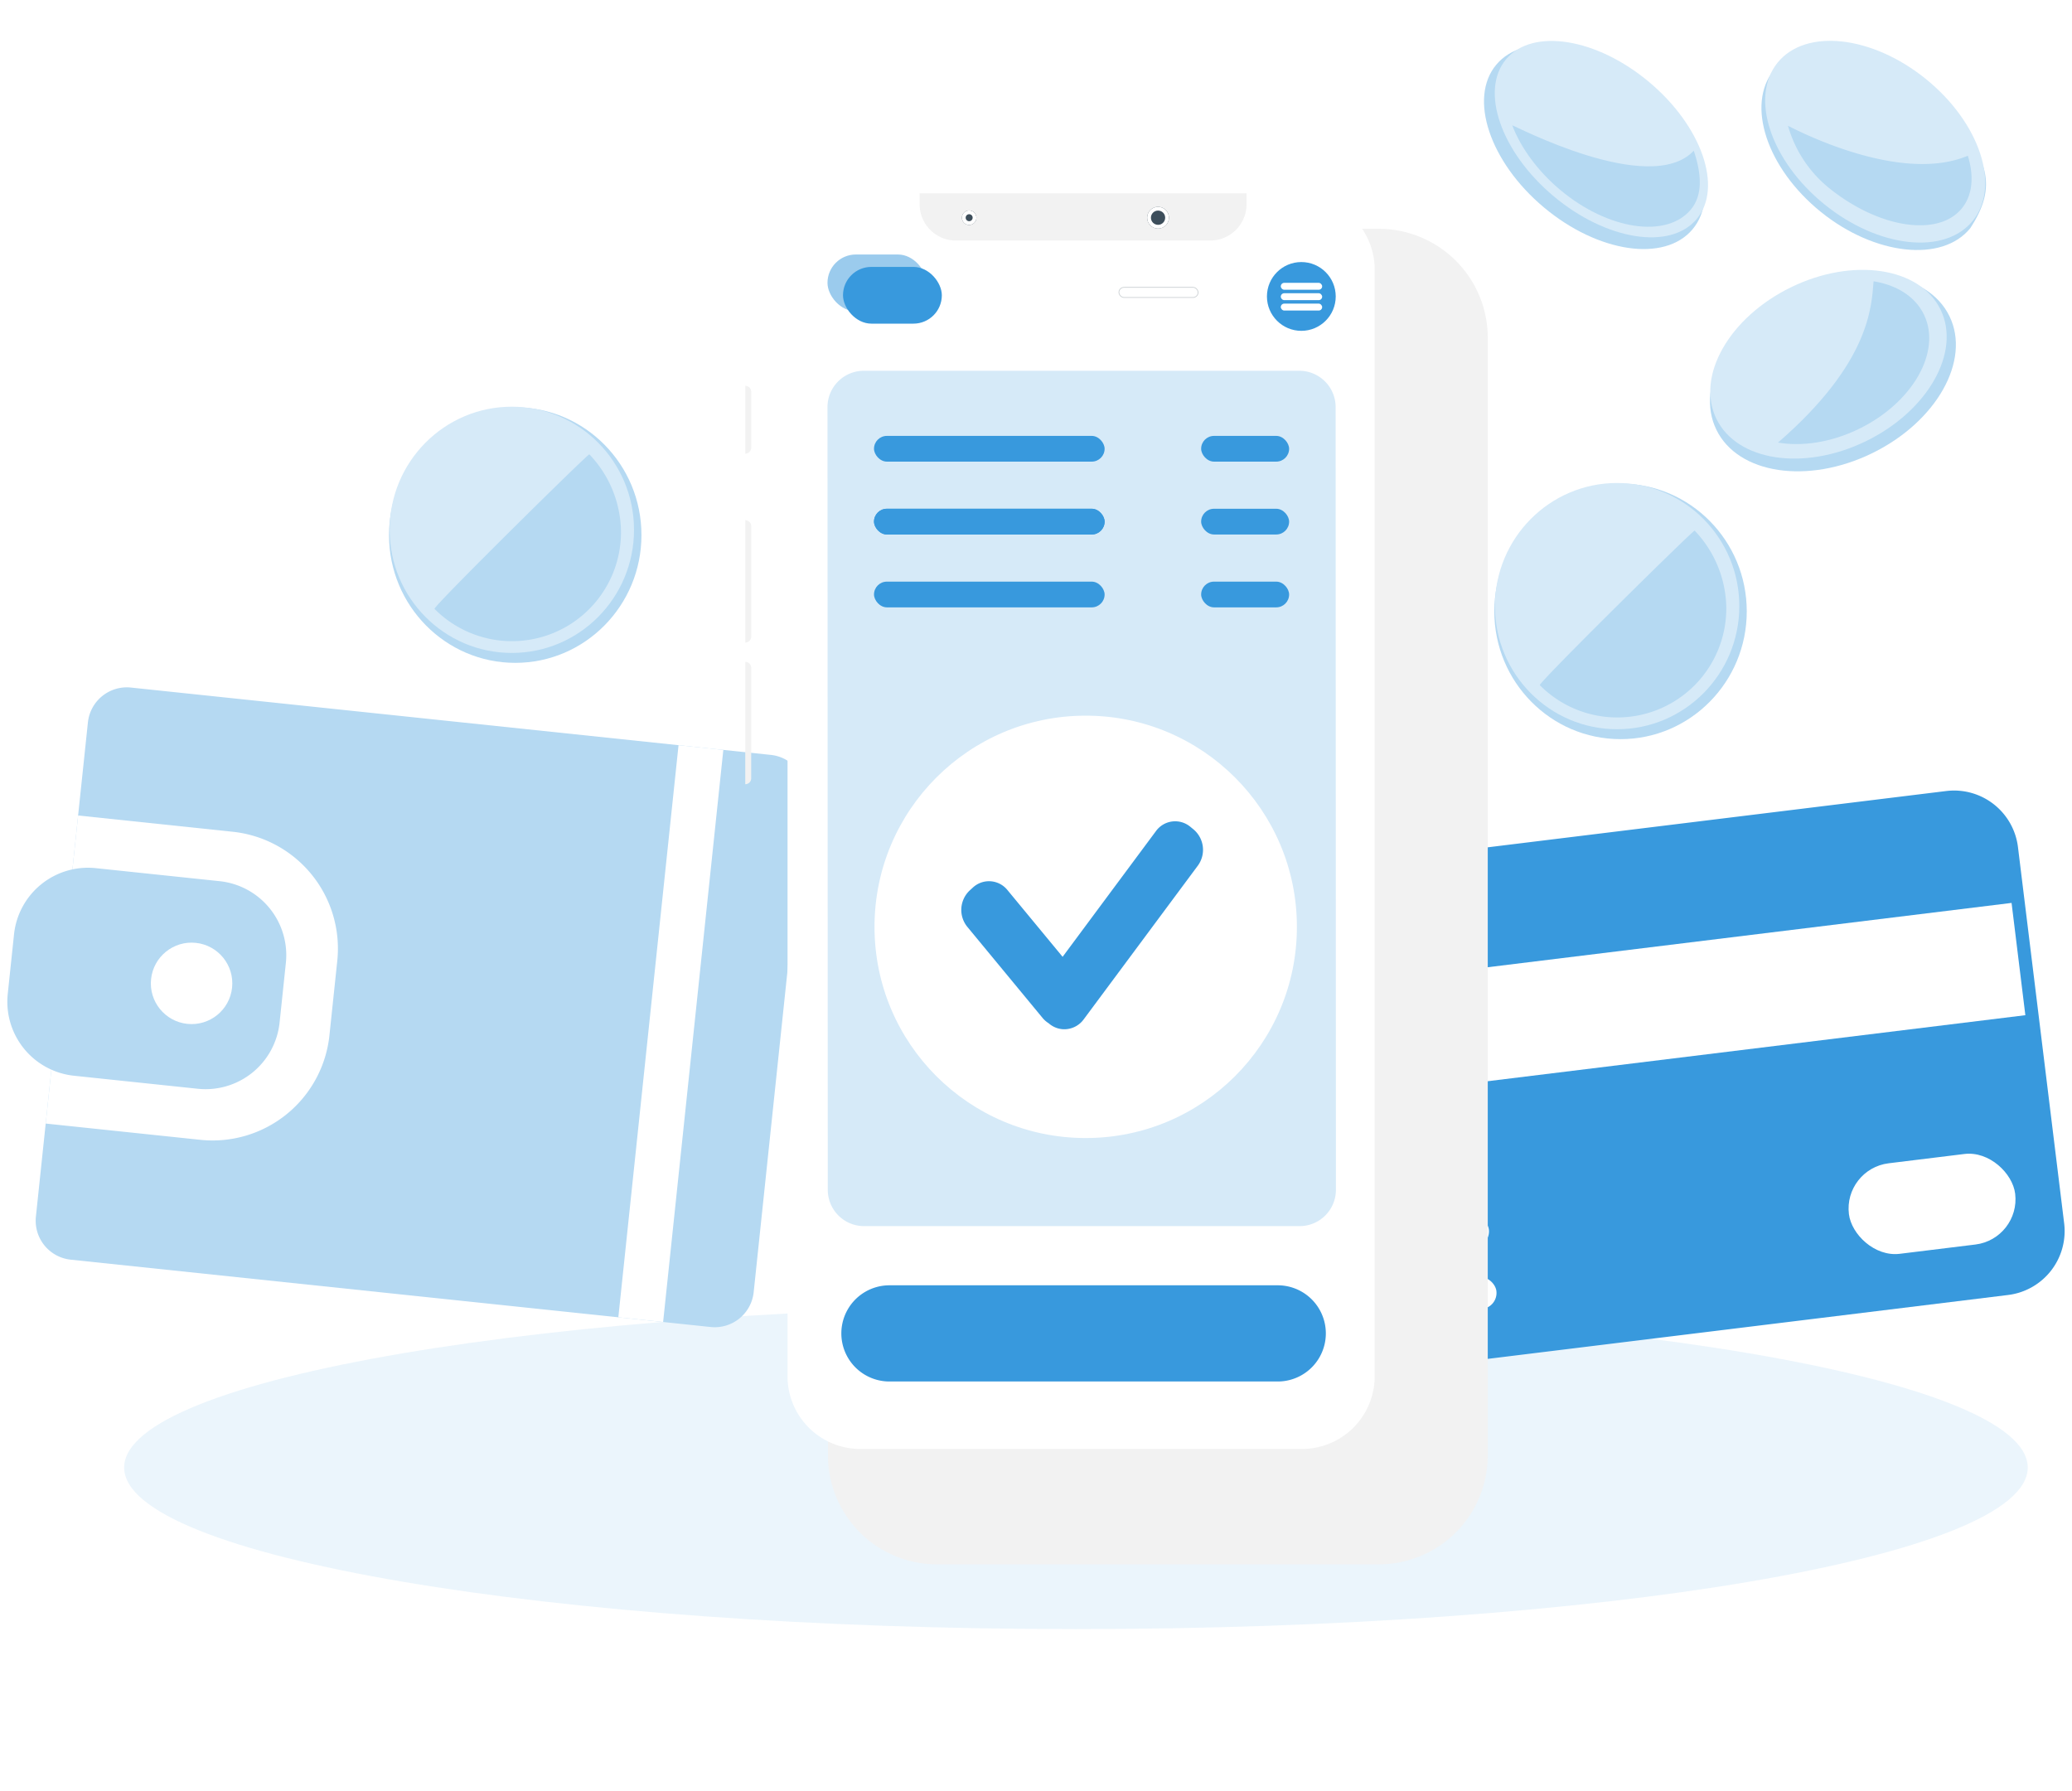 <svg xmlns="http://www.w3.org/2000/svg" xmlns:xlink="http://www.w3.org/1999/xlink" viewBox="0 0 549.226 474.672"><defs><style>.a,.d,.h{fill:#3899dd;}.a{opacity:0.1;}.b{fill:#b5d9f2;}.c,.f{fill:#fff;}.e{fill:#f2f2f2;}.f{stroke:rgba(61,78,91,0.26);stroke-width:0.2px;opacity:0.998;}.g{fill:#3d4e5b;stroke:#fff;}.h{opacity:0.5;}.i{fill:#d6eaf8;}.j{stroke:none;}.k{fill:none;}.l{filter:url(#c);}.m{filter:url(#a);}</style><filter id="a" x="159.474" y="0.653" width="294.893" height="474.02" filterUnits="userSpaceOnUse"><feOffset dx="20" dy="20" input="SourceAlpha"/><feGaussianBlur stdDeviation="20" result="b"/><feFlood flood-color="#3d4e5b" flood-opacity="0.149"/><feComposite operator="in" in2="b"/><feComposite in="SourceGraphic"/></filter><filter id="c" x="221.504" y="1.059" width="171.183" height="152.889" filterUnits="userSpaceOnUse"><feOffset dx="20" dy="20" input="SourceAlpha"/><feGaussianBlur stdDeviation="25" result="d"/><feFlood flood-opacity="0.102"/><feComposite operator="in" in2="d"/><feComposite in="SourceGraphic"/></filter></defs><g transform="translate(87.056 -339.297)"><g transform="translate(-110.25 523.226) rotate(-7)"><path class="a" d="M252.291,0C391.627,0,504.581,19.175,504.581,42.829S391.627,85.659,252.291,85.659,0,66.483,0,42.829,112.954,0,252.291,0Z" transform="translate(35.915 167.873) rotate(7)"/><g transform="matrix(0.974, 0.225, -0.225, 0.974, 34.315, 0)"><path class="b" d="M10.384,0H181A10.384,10.384,0,0,1,191.38,10.384V142.159A10.384,10.384,0,0,1,181,152.543H10.384A10.384,10.384,0,0,1,0,142.159V10.384A10.384,10.384,0,0,1,10.384,0Z" transform="translate(13.603 0)"/><rect class="c" width="11.942" height="152.543" transform="translate(169.988 0)"/><path class="c" d="M0,0H41.225A31.152,31.152,0,0,1,72.377,31.152V50.986A31.152,31.152,0,0,1,41.225,82.139H0Z" transform="translate(13.603 35.202)"/><path class="b" d="M19.73,0H52.751a19.73,19.73,0,0,1,19.73,19.73V35.618a19.73,19.73,0,0,1-19.73,19.73H19.73A19.73,19.73,0,0,1,0,35.618V19.73A19.73,19.73,0,0,1,19.73,0Z" transform="translate(0 48.598)"/><ellipse class="c" cx="10.8" cy="10.8" rx="10.8" ry="10.8" transform="translate(37.383 65.524)"/></g><path class="d" d="M17.063,0H189.587A17.063,17.063,0,0,1,206.65,17.063V117.527a17.063,17.063,0,0,1-17.063,17.063H17.063A17.063,17.063,0,0,1,0,117.527V17.063A17.063,17.063,0,0,1,17.063,0Z" transform="translate(342.337 91.258)"/><rect class="c" width="199.444" height="29.986" transform="translate(346.057 122.807)"/><rect class="c" width="44.398" height="8.531" rx="4.266" transform="translate(353.03 203.997)"/><rect class="c" width="44.398" height="8.531" rx="4.266" transform="translate(353.03 187.572)"/><rect class="c" width="44.398" height="24.175" rx="12.088" transform="translate(492.655 187.34)"/></g><g transform="translate(110.492 379.949)"><g class="m" transform="matrix(1, 0, 0, 1, -197.55, -40.65)"><path class="e" d="M28.886,0H146.007a28.886,28.886,0,0,1,28.886,28.886V325.134a28.886,28.886,0,0,1-28.886,28.886H28.886A28.886,28.886,0,0,1,0,325.134V28.886A28.886,28.886,0,0,1,28.886,0Z" transform="translate(199.47 40.65)"/></g><path class="e" d="M0,0H0A1.575,1.575,0,0,1,1.575,1.575V16.4A1.575,1.575,0,0,1,0,17.977H0a0,0,0,0,1,0,0V0A0,0,0,0,1,0,0Z" transform="translate(0 61.624)"/><path class="e" d="M0,0H0A1.575,1.575,0,0,1,1.575,1.575V30.845A1.575,1.575,0,0,1,0,32.42H0a0,0,0,0,1,0,0V0A0,0,0,0,1,0,0Z" transform="translate(0 97.25)"/><path class="e" d="M0,0H0A1.575,1.575,0,0,1,1.575,1.575V30.845A1.575,1.575,0,0,1,0,32.42H0a0,0,0,0,1,0,0V0A0,0,0,0,1,0,0Z" transform="translate(0 134.802)"/><path class="e" d="M1.575,0h0a0,0,0,0,1,0,0V32.42a0,0,0,0,1,0,0h0A1.575,1.575,0,0,1,0,30.845V1.575A1.575,1.575,0,0,1,1.575,0Z" transform="translate(177.169 97.25)"/><path class="c" d="M19.258,0H136.378a19.257,19.257,0,0,1,19.257,19.257V312.616a19.257,19.257,0,0,1-19.257,19.257H19.258A19.257,19.257,0,0,1,0,312.616V19.257A19.257,19.257,0,0,1,19.258,0Z" transform="translate(11.204 11.554)"/><g transform="translate(46.218 10.592)"><path class="e" d="M0,0H86.659V2.889a9.629,9.629,0,0,1-9.629,9.629H9.629A9.629,9.629,0,0,1,0,2.889Z" transform="translate(0 0)"/><g class="l" transform="matrix(1, 0, 0, 1, -243.77, -51.24)"><g class="f" transform="translate(276.5 56.06)"><rect class="j" width="21.183" height="2.889" rx="1.444"/><rect class="k" x="0.1" y="0.1" width="20.983" height="2.689" rx="1.344"/></g></g><g class="g" transform="translate(60.311 3.575)"><ellipse class="j" cx="2.889" cy="2.889" rx="2.889" ry="2.889"/><ellipse class="k" cx="2.889" cy="2.889" rx="2.389" ry="2.389"/></g><g class="g" transform="translate(11.204 4.538)"><ellipse class="j" cx="1.926" cy="1.926" rx="1.926" ry="1.926"/><ellipse class="k" cx="1.926" cy="1.926" rx="1.426" ry="1.426"/></g></g><g transform="translate(21.796 26.809)"><ellipse class="d" cx="9.117" cy="9.117" rx="9.117" ry="9.117" transform="translate(116.484 2.002)"/><g transform="translate(120.157 7.511)"><rect class="c" width="10.966" height="1.836" rx="0.918" transform="translate(0 0)"/><rect class="c" width="10.966" height="1.836" rx="0.918" transform="translate(0 2.755)"/><rect class="c" width="10.966" height="1.836" rx="0.918" transform="translate(0 5.509)"/></g><rect class="h" width="26.196" height="15.041" rx="7.52" transform="translate(0 0)"/><path class="d" d="M12.748,0H115.674a12.748,12.748,0,1,1,0,25.5H12.748a12.748,12.748,0,1,1,0-25.5Z" transform="translate(3.673 273.241)"/><path class="i" d="M9.629,0H125.063a9.629,9.629,0,0,1,9.629,9.629l.076,207.474a9.629,9.629,0,0,1-9.629,9.629H9.705A9.629,9.629,0,0,1,.076,217.1L0,9.629A9.629,9.629,0,0,1,9.629,0Z" transform="translate(0 30.823)"/><rect class="d" width="61.128" height="6.821" rx="3.411" transform="translate(12.329 48.084)"/><rect class="d" width="23.319" height="6.821" rx="3.411" transform="translate(99.044 48.084)"/><rect class="d" width="61.128" height="6.821" rx="3.411" transform="translate(12.329 67.399)"/><rect class="d" width="23.319" height="6.821" rx="3.411" transform="translate(99.044 67.399)"/><rect class="d" width="61.128" height="6.821" rx="3.411" transform="translate(12.329 86.715)"/><rect class="d" width="23.319" height="6.821" rx="3.411" transform="translate(99.044 86.715)"/><rect class="d" width="26.196" height="15.041" rx="7.52" transform="translate(4.11 3.288)"/><rect class="d" width="61.128" height="6.821" rx="3.411" transform="translate(12.329 67.399)"/></g></g><g transform="translate(369.691 339.297)"><path class="b" d="M21.374,0c11.8,0,23.837,19.948,20.855,40.105-2.842,19.209-7.517,25.361-20.657,26.726C9.767,66.831,0,51.681,0,33.293S9.569,0,21.374,0Z" transform="translate(0 35.194) rotate(-51)"/><ellipse class="i" cx="21.374" cy="33.293" rx="21.374" ry="33.293" transform="translate(0.986 33.221) rotate(-51)"/><path class="b" d="M29.8,42.024c-.173.282.206-.307,0,0-3.142,4.687-7.276,7.544-11.8,7.544-9.943,0-18-13.8-18-30.827A32.67,32.67,0,0,1,5.959,0C6.063-.149,11.831,32.4,29.8,42.024Z" transform="translate(13.454 37.997) rotate(-51)"/></g><g transform="translate(357.552 400.972)"><ellipse class="b" cx="23.675" cy="34.362" rx="23.675" ry="34.362" transform="matrix(0.438, 0.899, -0.899, 0.438, 61.769, 0.857)"/><ellipse class="i" cx="22.689" cy="33.047" rx="22.689" ry="33.047" transform="matrix(0.438, 0.899, -0.899, 0.438, 59.839, 0)"/><path class="b" d="M13.747,0c10.9,0,19.729,12.882,19.729,28.772,0,8.2-2.352,15.6-6.14,20.858C18.951,18.237,5.639,11.516,0,8.134,3.544,3.106,8.4,0,13.747,0Z" transform="matrix(0.438, 0.899, -0.899, 0.438, 59.338, 9.323)"/></g><g transform="translate(309.043 467.325)"><ellipse class="b" cx="33.458" cy="33.869" rx="33.458" ry="33.869" transform="translate(0 0.164)"/><ellipse class="i" cx="32.389" cy="32.636" rx="32.389" ry="32.636" transform="translate(0.164)"/><path class="b" d="M92.389,52.791a30.127,30.127,0,0,1,8.387,20.42A28.9,28.9,0,0,1,51.349,93.759C50.839,93.246,92.125,52.514,92.389,52.791Z" transform="translate(-39.286 -40.164)"/></g><g transform="translate(144.301 528.567)"><ellipse class="c" cx="55.982" cy="55.982" rx="55.982" ry="55.982" transform="translate(0.449 0.433)"/><path class="d" d="M23.327,53.677l-.194-.16a6.583,6.583,0,0,1-1.593-1.4L1.6,27.977a7.091,7.091,0,0,1,.642-9.651l.833-.762a6.28,6.28,0,0,1,9.172.675l7.821,9.466,6.793,8.222L40.971,16.918,51.582,2.629A6.288,6.288,0,0,1,60.708,1.45l.87.716a7.083,7.083,0,0,1,1.121,9.6L32.454,52.5a6.38,6.38,0,0,1-5.128,2.629A6.271,6.271,0,0,1,23.327,53.677Z" transform="translate(23.449 28.433)"/></g><g transform="translate(296.151 339.876)"><ellipse class="b" cx="20.88" cy="33.951" rx="20.88" ry="33.951" transform="translate(0 32.553) rotate(-50)"/><ellipse class="i" cx="19.729" cy="32.965" rx="19.729" ry="32.965" transform="translate(3.341 30.227) rotate(-50)"/><path class="b" d="M30.717,41.16c-.095.156-.211.344-.329.53-3.262,5.172-7.21,8.9-12.138,8.9C8.171,50.593,0,37.2,0,20.67,0,12.837,1.918,5.352,4.931,0,5.127-.346,13.685,40.194,30.717,41.16Z" transform="translate(14.487 36.444) rotate(-50)"/></g><g transform="translate(16.06 447.102)"><g transform="translate(0 0)"><ellipse class="b" cx="33.458" cy="33.869" rx="33.458" ry="33.869" transform="translate(0 0.164)"/><ellipse class="i" cx="32.389" cy="32.636" rx="32.389" ry="32.636" transform="translate(0.164)"/><path class="b" d="M92.389,52.791a30.127,30.127,0,0,1,8.387,20.42A28.9,28.9,0,0,1,51.349,93.759C50.839,93.246,92.125,52.514,92.389,52.791Z" transform="translate(-39.286 -40.164)"/></g></g></g></svg>